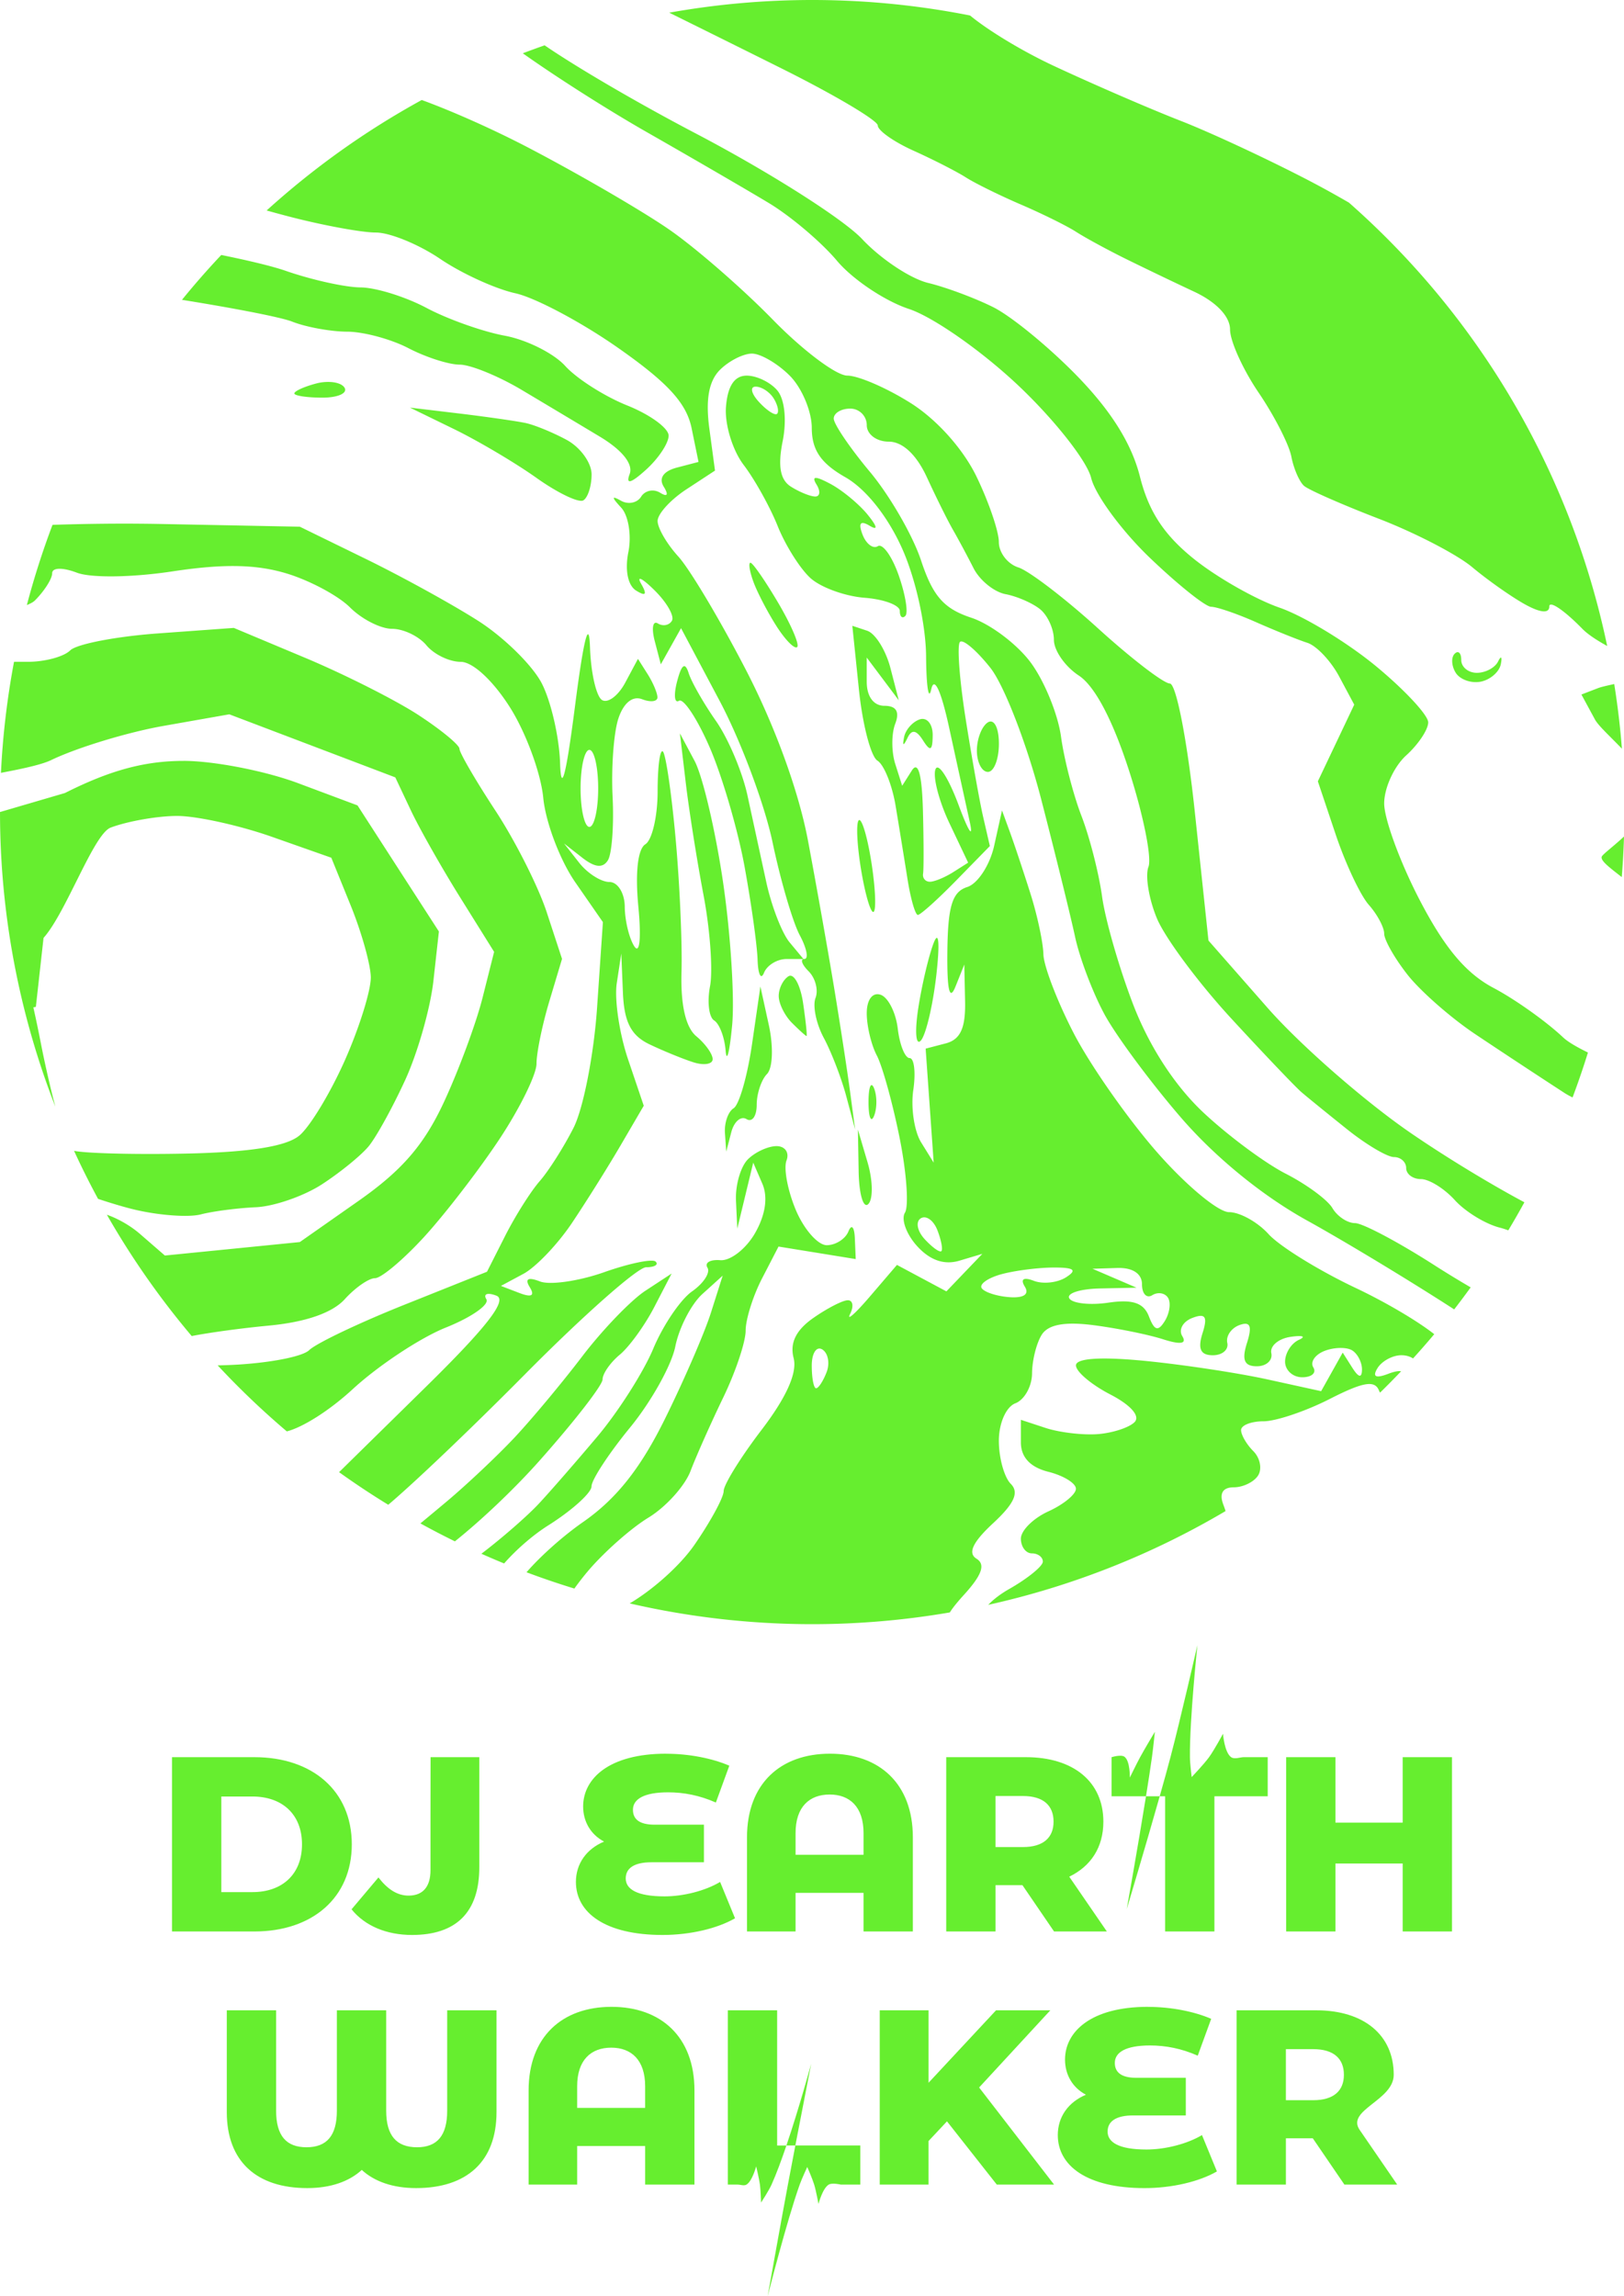 <?xml version="1.0" encoding="UTF-8" standalone="no"?>
<!-- Created with Inkscape (http://www.inkscape.org/) -->

<svg
   width="130.485mm"
   height="184.53mm"
   viewBox="0 0 130.485 184.53"
   version="1.1"
   id="svg1"
   xml:space="preserve"
   xmlns="http://www.w3.org/2000/svg"
   xmlns:svg="http://www.w3.org/2000/svg"><defs
     id="defs1" /><g
     id="layer1"
     transform="translate(-49.742,-262.731)"><g
       id="g1"
       style="fill:#66ee2f;fill-opacity:1"><path
         id="path13"
         style="font-weight:800;font-size:24.807px;line-height:1;font-family:Montserrat;-inkscape-font-specification:'Montserrat Ultra-Bold';font-variant-ligatures:no-common-ligatures;letter-spacing:0px;fill:#66ee2f;fill-opacity:1;stroke-width:0.265;paint-order:markers fill stroke"
         d="m 145.951,394.936 c 0,0 -1.376,6.018 -2.164,9.001 -0.237,0.897 -0.538,1.986 -0.865,3.141 h 0.434 v 10.864 h 3.962 v -10.864 h 4.282 v -3.141 h -1.934 c -0.272,0 -0.733,0.194 -1.006,0 -0.541,-0.385 -0.653,-1.88 -0.653,-1.88 0,0 -0.692,1.29 -1.12,1.88 -0.416,0.573 -1.396,1.6 -1.396,1.6 0,0 -0.136,-1.065 -0.141,-1.6 -0.032,-3.007 0.601,-9.001 0.601,-9.001 z m -3.029,12.143 h -1.102 c -0.661,4.114 -1.546,9.063 -1.546,9.063 0,0 1.484,-4.946 2.649,-9.063 z m -1.102,0 c 0.186,-1.156 0.353,-2.246 0.479,-3.141 0.095,-0.678 0.234,-2.04 0.234,-2.04 0,0 -0.811,1.349 -1.185,2.04 -0.292,0.538 -0.827,1.64 -0.827,1.64 0,0 0.034,-1.326 -0.426,-1.672 -0.277,-0.209 -1.04,0.032 -1.04,0.032 v 3.141 z m -38.561,-3.422 c -4.582,0 -6.663,2.001 -6.663,4.242 0,1.181 0.581,2.241 1.681,2.821 -1.421,0.6 -2.261,1.781 -2.261,3.242 0,2.481 2.361,4.262 6.963,4.262 2.221,0 4.402,-0.52 5.822,-1.34 l -1.2,-2.921 c -1.201,0.72 -2.961,1.16 -4.462,1.16 -2.221,0 -3.121,-0.58 -3.121,-1.44 0,-0.84 0.701,-1.3 2.061,-1.3 h 4.222 v -3.021 h -3.962 c -1.221,0 -1.741,-0.44 -1.741,-1.2 0,-0.84 0.861,-1.401 2.821,-1.401 1.261,0 2.521,0.24 3.842,0.821 l 1.08,-2.961 c -1.341,-0.58 -3.201,-0.96 -5.082,-0.96 z m 13.166,0 c -3.962,0 -6.663,2.401 -6.663,6.723 v 7.563 h 3.902 v -3.101 h 5.462 v 3.101 h 3.962 v -7.563 c 0,-4.322 -2.701,-6.723 -6.663,-6.723 z m -52.863,0.28 v 14.006 h 6.623 c 4.642,0 7.823,-2.701 7.823,-7.003 0,-4.302 -3.181,-7.003 -7.823,-7.003 z m 20.775,0 c -0.008,3.028 -0.006,6.056 -0.006,9.084 0,1.341 -0.621,2.041 -1.761,2.041 -0.9,0 -1.68,-0.5 -2.421,-1.46 l -2.161,2.561 c 1.08,1.341 2.821,2.061 4.862,2.061 3.522,0 5.403,-1.801 5.403,-5.442 v -8.844 z m 41.432,0 v 14.006 h 3.962 v -3.722 h 2.161 l 2.541,3.722 h 4.242 l -3.021,-4.402 c 1.741,-0.84 2.741,-2.361 2.741,-4.422 0,-3.201 -2.401,-5.182 -6.223,-5.182 z m 27.312,0 v 14.006 h 3.962 v -5.462 h 5.402 v 5.462 h 3.962 v -14.006 h -3.962 v 5.262 h -5.402 v -5.262 z m -36.676,3.001 c 1.601,0 2.721,0.98 2.721,3.101 v 1.741 h -5.462 v -1.741 c 0,-2.121 1.121,-3.101 2.741,-3.101 z m 13.326,0.12 h 2.201 c 1.641,0 2.461,0.76 2.461,2.061 0,1.281 -0.821,2.041 -2.461,2.041 h -2.201 z m -62.207,0.04 h 2.501 c 2.381,0 3.982,1.42 3.982,3.841 0,2.421 -1.601,3.842 -3.982,3.842 h -2.501 z m 31.354,16.901 c -3.962,0 -6.663,2.401 -6.663,6.723 v 7.563 h 3.902 v -3.101 h 5.462 v 3.101 h 3.962 v -7.563 c 0,-4.322 -2.701,-6.723 -6.663,-6.723 z m 43.099,0 c -4.582,0 -6.663,2.001 -6.663,4.242 0,1.181 0.58,2.241 1.681,2.821 -1.421,0.6 -2.261,1.781 -2.261,3.242 0,2.481 2.361,4.262 6.963,4.262 2.221,0 4.402,-0.52 5.822,-1.34 l -1.2,-2.921 c -1.201,0.72 -2.961,1.16 -4.462,1.16 -2.221,0 -3.121,-0.58 -3.121,-1.44 0,-0.84 0.7,-1.3 2.061,-1.3 h 4.222 v -3.021 h -3.962 c -1.221,0 -1.741,-0.44 -1.741,-1.2 0,-0.84 0.861,-1.401 2.821,-1.401 1.261,0 2.521,0.24 3.842,0.821 l 1.08,-2.961 c -1.341,-0.58 -3.201,-0.96 -5.082,-0.96 z m -74.012,0.28 v 8.184 c 0,3.962 2.401,6.102 6.463,6.102 1.901,0 3.381,-0.54 4.382,-1.46 1,0.92 2.481,1.46 4.362,1.46 4.082,0 6.463,-2.141 6.463,-6.102 v -8.184 h -3.962 v 8.064 c 0,2.021 -0.821,2.941 -2.421,2.941 -1.641,0 -2.481,-0.92 -2.481,-2.941 v -8.064 h -3.962 v 8.064 c 0,2.021 -0.821,2.941 -2.441,2.941 -1.621,0 -2.441,-0.92 -2.441,-2.941 v -8.064 z m 40.257,0 v 14.006 h 0.789 c 0.236,0 0.506,0.122 0.709,0 0.475,-0.286 0.778,-1.468 0.778,-1.468 0,0 0.236,0.973 0.303,1.468 0.064,0.478 0.092,1.443 0.092,1.443 0,0 0.614,-0.935 0.842,-1.443 0.384,-0.853 0.796,-1.97 1.194,-3.141 h -0.745 v -10.864 z m 4.707,10.864 h 0.717 c 0.6,-3.125 1.273,-6.576 1.273,-6.576 0,0 -0.94,3.479 -1.991,6.576 z m 0.717,0 c -0.222,1.155 -0.433,2.266 -0.597,3.141 -0.559,2.989 -1.629,8.976 -1.629,8.976 0,0 1.531,-6.044 2.576,-8.976 0.172,-0.483 0.607,-1.415 0.607,-1.415 0,0 0.409,0.93 0.557,1.415 0.155,0.508 0.345,1.556 0.345,1.556 0,0 0.322,-1.253 0.824,-1.556 0.278,-0.167 0.974,0 0.974,0 h 1.563 v -3.141 z m 6.781,-10.864 v 14.006 h 3.922 v -3.502 l 1.481,-1.581 4.002,5.082 h 4.602 l -6.022,-7.803 5.722,-6.203 h -4.362 l -5.422,5.822 v -5.822 z m 28.672,0 v 14.006 h 3.962 v -3.722 h 2.161 l 2.541,3.722 h 4.242 l -3.021,-4.402 c -1.094,-1.594 2.741,-2.361 2.741,-4.422 0,-3.201 -2.401,-5.182 -6.223,-5.182 z m -50.242,3.001 c 1.601,0 2.721,0.98 2.721,3.101 v 1.741 h -5.462 v -1.741 c 0,-2.121 1.121,-3.101 2.741,-3.101 z m 54.203,0.12 h 2.201 c 1.641,0 2.461,0.76 2.461,2.061 0,1.281 -0.82,2.041 -2.461,2.041 h -2.201 z" /><path
         id="rect2477"
         style="fill:#66ee2f;fill-opacity:1;stroke-width:0.529;stop-color:#000000"
         d="m 114.999,262.731 a 65.257,65.257 0 0 0 -11.484,1.019 c 2.219,1.096 5.774,2.86 9.016,4.477 4.257,2.122 7.739,4.187 7.739,4.589 0,0.402 1.294,1.314 2.875,2.026 1.581,0.712 3.472,1.678 4.201,2.145 0.73,0.467 2.72,1.448 4.422,2.18 1.703,0.732 3.693,1.715 4.423,2.186 0.73,0.471 2.521,1.447 3.98,2.168 1.459,0.721 3.947,1.915 5.528,2.654 1.772,0.828 2.875,1.992 2.875,3.034 0,0.93 1.031,3.211 2.292,5.069 1.261,1.858 2.447,4.173 2.633,5.144 0.187,0.971 0.648,2.031 1.024,2.356 0.376,0.325 3.072,1.511 5.991,2.635 2.919,1.124 6.303,2.878 7.519,3.897 1.216,1.019 3.106,2.353 4.201,2.966 1.26,0.704 1.991,0.775 1.991,0.191 0,-0.507 1.194,0.3 2.653,1.793 0.456,0.467 1.197,0.94 1.999,1.384 a 65.257,65.257 0 0 0 -20.748,-35.628 c -1.026,-0.596 -2.089,-1.185 -3.102,-1.715 -3.306,-1.729 -8.002,-3.918 -10.434,-4.865 -2.432,-0.948 -7.009,-2.93 -10.171,-4.406 -2.55,-1.19 -5.259,-2.837 -6.738,-4.054 a 65.257,65.257 0 0 0 -12.685,-1.245 z m -21.495,3.642 a 65.257,65.257 0 0 0 -1.755,0.641 c 2.637,1.875 6.789,4.524 9.947,6.327 3.649,2.083 8.07,4.652 9.826,5.71 1.756,1.058 4.219,3.146 5.473,4.64 1.254,1.493 3.851,3.233 5.774,3.867 1.946,0.642 5.833,3.36 8.769,6.131 2.908,2.744 5.544,6.087 5.876,7.451 0.331,1.36 2.452,4.246 4.713,6.413 2.261,2.167 4.478,3.939 4.925,3.939 0.448,0 2.068,0.554 3.601,1.232 1.533,0.678 3.39,1.425 4.128,1.662 0.738,0.236 1.888,1.451 2.556,2.7 l 1.215,2.271 -1.461,3.08 -1.462,3.08 1.43,4.265 c 0.787,2.346 1.985,4.894 2.664,5.662 0.679,0.768 1.235,1.809 1.235,2.313 0,0.504 0.846,1.992 1.879,3.306 1.034,1.314 3.474,3.457 5.424,4.763 1.95,1.306 5.185,3.437 7.188,4.737 0.187,0.121 0.405,0.241 0.646,0.358 a 65.257,65.257 0 0 0 1.235,-3.609 c -0.871,-0.428 -1.605,-0.846 -2.001,-1.221 -1.347,-1.273 -3.859,-3.058 -5.581,-3.968 -2.23,-1.178 -3.946,-3.226 -5.961,-7.111 -1.556,-3.001 -2.829,-6.474 -2.829,-7.717 0,-1.243 0.796,-2.98 1.769,-3.861 0.973,-0.881 1.768,-2.074 1.768,-2.653 0,-0.578 -1.89,-2.612 -4.201,-4.52 -2.311,-1.907 -5.794,-4.021 -7.74,-4.697 -1.946,-0.676 -5.044,-2.44 -6.885,-3.919 -2.399,-1.927 -3.627,-3.8 -4.334,-6.606 -0.667,-2.648 -2.303,-5.271 -5.055,-8.101 -2.238,-2.302 -5.263,-4.784 -6.723,-5.516 -1.459,-0.732 -3.816,-1.611 -5.238,-1.953 -1.422,-0.342 -3.811,-1.93 -5.308,-3.528 -1.497,-1.599 -7.498,-5.41 -13.336,-8.469 -4.71,-2.468 -9.6,-5.333 -12.172,-7.097 z m -9.878,4.395 a 65.257,65.257 0 0 0 -12.46,8.877 c 0.581,0.163 1.194,0.329 1.815,0.491 2.705,0.705 5.839,1.282 6.964,1.282 1.125,0 3.45,0.954 5.168,2.12 1.718,1.166 4.433,2.408 6.032,2.759 1.599,0.351 5.316,2.327 8.26,4.39 3.994,2.799 5.494,4.438 5.907,6.458 l 0.554,2.707 -1.732,0.453 c -1.087,0.285 -1.484,0.854 -1.064,1.533 0.412,0.666 0.299,0.853 -0.292,0.487 -0.528,-0.326 -1.213,-0.182 -1.524,0.32 -0.311,0.502 -1.035,0.65 -1.61,0.328 -0.781,-0.438 -0.778,-0.299 0.012,0.556 0.581,0.629 0.84,2.232 0.575,3.561 -0.292,1.46 -0.044,2.688 0.627,3.103 0.779,0.482 0.897,0.317 0.395,-0.555 -0.393,-0.683 0.092,-0.447 1.077,0.526 0.986,0.973 1.616,2.074 1.401,2.447 -0.215,0.373 -0.723,0.472 -1.131,0.22 -0.407,-0.252 -0.521,0.384 -0.252,1.413 l 0.489,1.872 0.813,-1.453 0.812,-1.452 3.098,5.836 c 1.704,3.21 3.619,8.331 4.257,11.38 0.638,3.049 1.621,6.404 2.183,7.455 0.563,1.051 0.731,1.912 0.374,1.912 -0.358,0 -0.204,0.447 0.342,0.993 0.545,0.546 0.794,1.51 0.551,2.142 -0.243,0.632 0.057,2.076 0.666,3.209 0.608,1.133 1.424,3.254 1.812,4.713 l 0.706,2.653 -0.414,-3.095 c -0.228,-1.703 -0.81,-5.484 -1.292,-8.403 -0.483,-2.919 -1.419,-8.192 -2.082,-11.717 -0.744,-3.962 -2.646,-9.197 -4.98,-13.71 -2.076,-4.015 -4.524,-8.122 -5.44,-9.127 -0.916,-1.004 -1.664,-2.289 -1.664,-2.854 0,-0.566 1.038,-1.708 2.306,-2.539 l 2.306,-1.511 -0.456,-3.393 c -0.311,-2.316 -0.04,-3.808 0.853,-4.701 0.72,-0.72 1.877,-1.308 2.572,-1.308 0.695,0 2.059,0.796 3.032,1.769 0.973,0.973 1.773,2.863 1.775,4.201 0.005,1.782 0.725,2.842 2.695,3.964 1.653,0.941 3.416,3.158 4.573,5.749 1.079,2.417 1.896,6.107 1.917,8.641 0.019,2.432 0.204,3.627 0.414,2.654 0.236,-1.091 0.789,0.096 1.441,3.095 0.582,2.676 1.323,6.059 1.645,7.518 0.323,1.459 -0.079,0.862 -0.893,-1.327 -0.814,-2.189 -1.65,-3.467 -1.859,-2.841 -0.209,0.627 0.298,2.567 1.126,4.312 l 1.505,3.173 -1.199,0.761 c -0.66,0.418 -1.499,0.767 -1.863,0.773 -0.365,0.007 -0.616,-0.284 -0.559,-0.649 0.059,-0.365 0.053,-2.655 -0.012,-5.087 -0.078,-2.906 -0.384,-4.003 -0.893,-3.2 l -0.774,1.223 -0.559,-1.762 c -0.307,-0.969 -0.308,-2.414 -0.002,-3.213 0.374,-0.974 0.09,-1.451 -0.865,-1.451 -0.873,0 -1.422,-0.747 -1.422,-1.938 v -1.938 l 1.288,1.717 1.287,1.717 -0.672,-2.597 c -0.37,-1.428 -1.209,-2.774 -1.866,-2.993 l -1.194,-0.398 0.529,5.122 c 0.291,2.817 0.96,5.388 1.486,5.713 0.526,0.325 1.183,1.955 1.46,3.621 0.277,1.666 0.708,4.323 0.959,5.904 0.25,1.581 0.624,2.875 0.83,2.875 0.206,0 1.593,-1.245 3.08,-2.767 l 2.706,-2.768 -0.534,-2.319 c -0.293,-1.275 -0.933,-4.866 -1.423,-7.979 -0.489,-3.113 -0.69,-5.86 -0.445,-6.105 0.245,-0.245 1.346,0.695 2.447,2.087 1.101,1.393 2.933,6.13 4.071,10.528 1.137,4.398 2.367,9.389 2.733,11.092 0.366,1.703 1.43,4.505 2.365,6.228 0.935,1.723 3.685,5.437 6.112,8.255 2.767,3.213 6.556,6.309 10.162,8.304 3.029,1.676 8.227,4.82 11.819,7.143 a 65.257,65.257 0 0 0 1.324,-1.769 c -0.991,-0.58 -1.997,-1.193 -2.924,-1.788 -2.894,-1.856 -5.76,-3.376 -6.369,-3.376 -0.609,0 -1.426,-0.543 -1.815,-1.207 -0.389,-0.664 -2.077,-1.907 -3.751,-2.764 -1.675,-0.856 -4.66,-3.076 -6.634,-4.932 -2.29,-2.153 -4.325,-5.289 -5.623,-8.661 -1.119,-2.908 -2.243,-6.812 -2.499,-8.676 -0.255,-1.865 -1.002,-4.784 -1.659,-6.487 -0.657,-1.703 -1.395,-4.565 -1.64,-6.362 -0.244,-1.797 -1.338,-4.475 -2.43,-5.952 -1.092,-1.477 -3.249,-3.103 -4.795,-3.613 -2.189,-0.723 -3.076,-1.734 -4.016,-4.583 -0.663,-2.01 -2.515,-5.221 -4.114,-7.135 -1.599,-1.914 -2.907,-3.839 -2.907,-4.28 0,-0.44 0.597,-0.801 1.327,-0.801 0.73,0 1.326,0.597 1.326,1.327 0,0.734 0.785,1.327 1.758,1.327 1.122,0 2.235,1.04 3.078,2.875 0.727,1.581 1.664,3.471 2.084,4.201 0.42,0.73 1.167,2.122 1.66,3.095 0.494,0.973 1.652,1.912 2.572,2.086 0.921,0.174 2.171,0.72 2.779,1.214 0.608,0.494 1.106,1.599 1.106,2.456 0,0.857 0.899,2.149 1.999,2.869 1.289,0.845 2.728,3.572 4.051,7.681 1.129,3.505 1.826,6.964 1.548,7.687 -0.277,0.723 0.03,2.594 0.683,4.158 0.654,1.564 3.337,5.176 5.962,8.026 2.625,2.85 5.171,5.522 5.658,5.938 0.486,0.416 2.136,1.757 3.666,2.981 1.53,1.224 3.221,2.225 3.758,2.225 0.538,0 0.979,0.398 0.979,0.885 0,0.486 0.535,0.885 1.189,0.885 0.654,0 1.878,0.76 2.719,1.689 0.841,0.929 2.469,1.925 3.617,2.213 0.195,0.049 0.425,0.122 0.68,0.215 a 65.257,65.257 0 0 0 1.294,-2.254 c -2.708,-1.443 -6.352,-3.653 -9.169,-5.592 -3.695,-2.543 -8.855,-7.058 -11.466,-10.032 l -4.749,-5.408 -1.095,-10.317 c -0.612,-5.767 -1.498,-10.326 -2.009,-10.338 -0.503,-0.012 -3.097,-2.005 -5.765,-4.429 -2.668,-2.424 -5.554,-4.63 -6.413,-4.903 -0.859,-0.273 -1.561,-1.19 -1.561,-2.039 0,-0.849 -0.806,-3.212 -1.791,-5.25 -1.075,-2.225 -3.19,-4.59 -5.29,-5.915 -1.924,-1.215 -4.218,-2.208 -5.097,-2.208 -0.879,0 -3.574,-2.025 -5.988,-4.5 -2.414,-2.475 -6.132,-5.713 -8.261,-7.196 -2.129,-1.483 -7.221,-4.448 -11.316,-6.59 -2.868,-1.501 -6.193,-2.975 -8.63,-3.863 z m -16.105,12.452 a 65.257,65.257 0 0 0 -3.157,3.605 c 4.351,0.7 7.988,1.409 8.849,1.75 1.117,0.442 3.107,0.806 4.422,0.809 1.315,0.003 3.531,0.6 4.925,1.327 1.393,0.727 3.244,1.321 4.111,1.321 0.868,0 3.11,0.914 4.984,2.03 1.874,1.117 4.702,2.808 6.284,3.759 1.802,1.083 2.696,2.206 2.394,3.006 -0.328,0.869 0.096,0.754 1.325,-0.358 0.994,-0.899 1.807,-2.128 1.807,-2.729 0,-0.602 -1.492,-1.691 -3.317,-2.422 -1.824,-0.73 -4.069,-2.159 -4.987,-3.174 -0.918,-1.016 -3.107,-2.112 -4.864,-2.436 -1.758,-0.324 -4.583,-1.327 -6.278,-2.228 -1.695,-0.902 -4.084,-1.645 -5.307,-1.652 -1.223,-0.007 -3.933,-0.608 -6.021,-1.335 -1.021,-0.356 -2.919,-0.815 -5.171,-1.272 z m 42.216,9.697 c -0.985,0 -1.537,0.836 -1.666,2.528 -0.106,1.391 0.533,3.481 1.42,4.645 0.887,1.163 2.12,3.379 2.739,4.925 0.62,1.546 1.804,3.424 2.632,4.173 0.828,0.75 2.782,1.46 4.341,1.579 1.56,0.119 2.836,0.596 2.836,1.06 0,0.464 0.201,0.643 0.446,0.397 0.245,-0.245 0.007,-1.705 -0.529,-3.243 -0.536,-1.538 -1.292,-2.599 -1.68,-2.36 -0.388,0.24 -0.942,-0.179 -1.231,-0.931 -0.356,-0.928 -0.173,-1.156 0.571,-0.71 0.682,0.41 0.623,0.075 -0.158,-0.887 -0.69,-0.85 -2.031,-1.961 -2.981,-2.47 -1.239,-0.663 -1.558,-0.649 -1.127,0.049 0.331,0.535 0.279,0.966 -0.114,0.959 -0.394,-0.007 -1.27,-0.365 -1.949,-0.795 -0.859,-0.544 -1.06,-1.653 -0.66,-3.65 0.337,-1.683 0.162,-3.366 -0.422,-4.07 -0.548,-0.66 -1.659,-1.2 -2.469,-1.2 z m -33.505,0.508 c -0.336,-0.013 -0.707,0.025 -1.072,0.12 -0.972,0.254 -1.768,0.615 -1.768,0.801 0,0.187 1.019,0.339 2.263,0.339 1.245,0 2.041,-0.361 1.768,-0.801 -0.17,-0.276 -0.632,-0.438 -1.192,-0.459 z m 34.223,0.377 c 0.477,0 1.129,0.425 1.45,0.944 0.321,0.519 0.444,1.075 0.274,1.237 -0.17,0.162 -0.823,-0.263 -1.45,-0.944 -0.627,-0.681 -0.75,-1.237 -0.273,-1.237 z m -27.776,1.684 3.539,1.725 c 1.946,0.949 4.931,2.716 6.634,3.927 1.703,1.211 3.394,2.022 3.759,1.802 0.365,-0.219 0.664,-1.158 0.664,-2.085 0,-0.927 -0.896,-2.172 -1.991,-2.768 -1.095,-0.595 -2.587,-1.209 -3.317,-1.364 -0.73,-0.155 -3.118,-0.497 -5.307,-0.761 z m -22.244,9.325 c -2.027,-0.009 -4.348,0.025 -6.474,0.097 a 65.257,65.257 0 0 0 -2.061,6.444 c 0.291,-0.116 0.517,-0.238 0.643,-0.364 0.764,-0.764 1.39,-1.75 1.39,-2.19 0,-0.463 0.838,-0.482 1.991,-0.044 1.134,0.43 4.443,0.384 7.693,-0.109 4.053,-0.615 6.69,-0.569 9.116,0.158 1.878,0.563 4.187,1.796 5.133,2.741 0.945,0.945 2.466,1.719 3.379,1.719 0.913,0 2.156,0.596 2.762,1.326 0.606,0.73 1.844,1.327 2.751,1.327 0.973,0 2.601,1.508 3.969,3.675 1.276,2.021 2.475,5.282 2.664,7.248 0.189,1.966 1.345,5.018 2.568,6.784 l 2.225,3.21 -0.467,6.856 c -0.256,3.771 -1.106,8.12 -1.888,9.665 -0.782,1.545 -2.008,3.477 -2.724,4.295 -0.716,0.818 -1.961,2.79 -2.768,4.383 l -1.466,2.896 -6.634,2.652 c -3.649,1.459 -7.094,3.101 -7.655,3.65 -0.561,0.549 -3.49,1.088 -6.509,1.197 -0.292,0.011 -0.573,0.019 -0.841,0.025 a 65.257,65.257 0 0 0 5.555,5.305 c 1.294,-0.329 3.445,-1.689 5.288,-3.388 2.067,-1.905 5.439,-4.136 7.493,-4.958 2.054,-0.822 3.517,-1.846 3.251,-2.276 -0.265,-0.429 0.098,-0.557 0.807,-0.285 0.913,0.351 -0.748,2.498 -5.693,7.357 l -6.947,6.827 a 65.257,65.257 0 0 0 3.951,2.62 c 2.071,-1.745 6.72,-6.176 10.965,-10.464 4.694,-4.743 9.083,-8.624 9.754,-8.624 0.671,0 1.017,-0.203 0.768,-0.452 -0.248,-0.248 -2.113,0.135 -4.143,0.852 -2.03,0.716 -4.347,1.05 -5.148,0.743 -0.969,-0.372 -1.245,-0.217 -0.823,0.466 0.423,0.685 0.144,0.837 -0.843,0.458 l -1.477,-0.566 1.808,-0.971 c 0.995,-0.534 2.743,-2.365 3.886,-4.067 1.143,-1.703 2.911,-4.523 3.929,-6.268 l 1.853,-3.173 -1.265,-3.741 c -0.696,-2.058 -1.102,-4.809 -0.902,-6.115 l 0.362,-2.373 0.132,3.167 c 0.098,2.335 0.656,3.419 2.123,4.122 1.095,0.525 2.686,1.176 3.538,1.448 0.851,0.272 1.548,0.158 1.548,-0.253 0,-0.412 -0.591,-1.239 -1.313,-1.838 -0.855,-0.709 -1.269,-2.521 -1.19,-5.195 0.067,-2.258 -0.145,-7.065 -0.472,-10.682 -0.327,-3.617 -0.787,-6.768 -1.021,-7.002 -0.234,-0.234 -0.426,1.209 -0.426,3.207 0,1.998 -0.443,3.907 -0.985,4.243 -0.609,0.376 -0.825,2.286 -0.565,4.992 0.246,2.565 0.111,3.893 -0.328,3.202 -0.412,-0.649 -0.755,-2.076 -0.762,-3.171 -0.007,-1.095 -0.562,-1.991 -1.232,-1.991 -0.67,0 -1.764,-0.696 -2.432,-1.547 l -1.214,-1.548 1.469,1.148 c 1.012,0.791 1.651,0.854 2.055,0.201 0.322,-0.521 0.491,-2.828 0.376,-5.128 -0.115,-2.3 0.091,-5.106 0.457,-6.236 0.413,-1.271 1.142,-1.873 1.914,-1.577 0.686,0.263 1.239,0.193 1.233,-0.157 -0.007,-0.35 -0.362,-1.187 -0.789,-1.861 l -0.777,-1.225 -1.023,1.913 c -0.563,1.052 -1.402,1.68 -1.864,1.394 -0.462,-0.286 -0.897,-2.187 -0.965,-4.226 -0.08,-2.385 -0.509,-0.709 -1.203,4.696 -0.721,5.615 -1.119,7.141 -1.202,4.6 -0.068,-2.092 -0.732,-4.98 -1.476,-6.418 -0.744,-1.438 -3.033,-3.69 -5.087,-5.004 -2.054,-1.314 -6.122,-3.556 -9.041,-4.983 l -5.307,-2.593 -11.056,-0.216 c -0.804,-0.016 -1.588,-0.025 -2.344,-0.028 z m 49.605,3.143 c -0.18,0 -0.07,0.696 0.243,1.547 0.313,0.851 1.15,2.456 1.86,3.566 0.71,1.11 1.453,1.856 1.651,1.659 0.197,-0.197 -0.493,-1.802 -1.534,-3.566 -1.041,-1.764 -2.04,-3.207 -2.22,-3.207 z m -41.512,5.235 -6.114,0.444 c -3.362,0.244 -6.527,0.858 -7.032,1.363 -0.505,0.505 -2.033,0.918 -3.395,0.918 H 50.869 a 65.257,65.257 0 0 0 -1.051,8.923 c 1.524,-0.289 3.234,-0.639 4.024,-1.02 2.08,-1.005 6.154,-2.245 9.053,-2.755 l 5.27,-0.929 6.669,2.534 6.669,2.534 1.251,2.653 c 0.689,1.459 2.476,4.615 3.971,7.011 l 2.718,4.357 -0.93,3.692 c -0.511,2.031 -1.901,5.79 -3.089,8.352 -1.605,3.464 -3.369,5.51 -6.875,7.969 l -4.717,3.308 -5.422,0.542 -5.421,0.541 -2.011,-1.745 c -0.761,-0.66 -1.783,-1.236 -2.647,-1.533 a 65.257,65.257 0 0 0 6.814,9.747 c 1.446,-0.282 4.018,-0.634 6.189,-0.838 2.967,-0.279 5.116,-1.026 6.108,-2.122 0.842,-0.93 1.938,-1.691 2.436,-1.691 0.498,0 2.271,-1.49 3.939,-3.312 1.669,-1.822 4.384,-5.346 6.033,-7.831 1.65,-2.485 3,-5.228 3,-6.094 0,-0.866 0.461,-3.114 1.025,-4.997 l 1.025,-3.422 -1.232,-3.756 c -0.678,-2.066 -2.531,-5.737 -4.12,-8.159 -1.589,-2.421 -2.889,-4.657 -2.889,-4.969 0,-0.311 -1.493,-1.54 -3.318,-2.729 -1.824,-1.189 -5.903,-3.248 -9.066,-4.576 z m 98.332,1.949 c -0.011,0 -0.023,10e-4 -0.035,0.003 -0.063,0.011 -0.133,0.052 -0.206,0.125 -0.292,0.292 -0.254,0.977 0.083,1.523 0.337,0.546 1.239,0.871 2.005,0.722 0.766,-0.149 1.494,-0.777 1.62,-1.397 0.125,-0.62 0.026,-0.72 -0.221,-0.221 -0.247,0.499 -1.014,0.906 -1.703,0.906 -0.689,0 -1.253,-0.464 -1.253,-1.031 0,-0.399 -0.119,-0.63 -0.29,-0.629 z m -62.143,1.126 c -0.008,2.8e-4 -0.016,0.002 -0.024,0.004 h -5.2e-4 c -0.167,0.041 -0.344,0.444 -0.547,1.22 -0.283,1.083 -0.215,1.783 0.151,1.557 0.366,-0.226 1.479,1.465 2.473,3.758 0.994,2.293 2.249,6.582 2.789,9.53 0.54,2.948 1.014,6.33 1.053,7.517 0.038,1.187 0.27,1.661 0.516,1.053 0.245,-0.608 1.058,-1.106 1.807,-1.106 h 1.362 l -1.115,-1.343 c -0.613,-0.739 -1.458,-2.928 -1.877,-4.865 -0.42,-1.937 -1.098,-5.064 -1.508,-6.949 -0.41,-1.885 -1.547,-4.572 -2.527,-5.97 -0.98,-1.399 -1.968,-3.13 -2.195,-3.847 -0.119,-0.375 -0.236,-0.563 -0.357,-0.559 z m 74.725,1.437 c -0.571,0.123 -1.052,0.233 -1.273,0.317 l -1.364,0.524 1.085,2.003 c 0.277,0.511 1.225,1.365 2.169,2.352 a 65.257,65.257 0 0 0 -0.617,-5.197 z m -55.587,2.802 c -0.068,10e-4 -0.139,0.012 -0.211,0.037 -0.578,0.192 -1.145,0.833 -1.26,1.423 -0.143,0.731 -0.056,0.752 0.273,0.066 0.339,-0.707 0.71,-0.647 1.246,0.199 0.59,0.932 0.768,0.837 0.778,-0.416 0.007,-0.78 -0.35,-1.316 -0.826,-1.308 z m 5.482,0.207 c -0.013,3e-5 -0.025,5.7e-4 -0.038,0.002 -0.058,0.007 -0.119,0.029 -0.182,0.068 -0.486,0.301 -0.885,1.32 -0.885,2.264 0,0.944 0.398,1.717 0.885,1.717 0.486,0 0.884,-1.019 0.884,-2.264 0,-1.088 -0.275,-1.787 -0.664,-1.786 z m -24.966,0.954 0.471,3.981 c 0.259,2.189 0.901,6.249 1.427,9.022 0.527,2.773 0.762,6.067 0.522,7.319 -0.239,1.252 -0.09,2.489 0.331,2.749 0.421,0.26 0.836,1.345 0.92,2.411 0.085,1.066 0.322,0.147 0.527,-2.042 0.205,-2.189 -0.125,-7.365 -0.734,-11.5 -0.608,-4.135 -1.637,-8.513 -2.286,-9.729 z m -7.274,1.327 c 0.389,0 0.707,1.394 0.707,3.096 0,1.703 -0.318,3.095 -0.707,3.095 -0.389,0 -0.707,-1.392 -0.707,-3.095 0,-1.703 0.318,-3.096 0.707,-3.096 z m -32.608,0.885 c -3.12,0 -5.914,0.757 -9.528,2.581 l -5.218,1.528 a 65.257,65.257 0 0 0 0,0.006 65.257,65.257 0 0 0 4.445,23.672 c -0.495,-1.866 -0.929,-3.92 -1.076,-4.657 -0.103,-0.513 -0.35,-1.815 -0.691,-3.326 l 0.202,-0.037 0.617,-5.542 c 1.822,-2.039 4.026,-8.351 5.395,-8.865 1.369,-0.515 3.773,-0.936 5.341,-0.936 1.568,0 4.997,0.756 7.619,1.679 l 4.767,1.679 1.562,3.849 c 0.859,2.117 1.585,4.695 1.611,5.729 0.027,1.034 -0.904,4.035 -2.069,6.669 -1.165,2.634 -2.818,5.37 -3.673,6.08 -1.057,0.877 -3.991,1.342 -9.16,1.449 -4.021,0.083 -7.939,-0.016 -8.941,-0.222 a 65.257,65.257 0 0 0 1.929,3.86 c 1.091,0.362 2.135,0.672 2.946,0.865 1.946,0.464 4.334,0.636 5.307,0.383 0.973,-0.253 2.964,-0.512 4.423,-0.576 1.459,-0.064 3.848,-0.891 5.307,-1.838 1.459,-0.947 3.151,-2.324 3.759,-3.06 0.608,-0.736 1.928,-3.13 2.933,-5.32 1.005,-2.189 2.025,-5.772 2.268,-7.961 l 0.442,-3.98 -3.27,-5.066 -3.269,-5.066 -4.783,-1.789 c -2.63,-0.984 -6.768,-1.789 -9.196,-1.789 z m 65.761,3.98 -0.628,2.835 c -0.346,1.559 -1.321,3.054 -2.167,3.322 -1.194,0.379 -1.552,1.527 -1.594,5.126 -0.037,3.161 0.171,4.074 0.653,2.869 l 0.708,-1.769 0.062,2.957 c 0.045,2.152 -0.378,3.073 -1.554,3.381 l -1.615,0.422 0.323,4.581 0.323,4.581 -1.008,-1.628 c -0.554,-0.895 -0.838,-2.785 -0.631,-4.201 0.208,-1.415 0.075,-2.574 -0.295,-2.574 -0.37,0 -0.798,-1.064 -0.952,-2.364 -0.154,-1.3 -0.778,-2.528 -1.386,-2.727 -0.648,-0.213 -1.106,0.405 -1.106,1.492 0,1.02 0.364,2.546 0.809,3.39 0.445,0.845 1.268,3.818 1.829,6.608 0.561,2.79 0.756,5.501 0.431,6.026 -0.324,0.524 0.113,1.731 0.973,2.68 1.038,1.147 2.18,1.541 3.404,1.176 l 1.842,-0.55 -1.445,1.508 -1.444,1.508 -1.987,-1.063 -1.986,-1.063 -2.161,2.525 c -1.189,1.389 -1.91,2.027 -1.603,1.419 0.307,-0.608 0.226,-1.105 -0.181,-1.105 -0.407,0 -1.659,0.643 -2.782,1.43 -1.386,0.97 -1.891,2.004 -1.575,3.216 0.308,1.176 -0.572,3.147 -2.577,5.773 -1.674,2.193 -3.045,4.406 -3.045,4.918 0,0.512 -1.062,2.465 -2.361,4.339 -1.135,1.637 -3.328,3.595 -5.188,4.686 a 65.257,65.257 0 0 0 14.661,1.669 65.257,65.257 0 0 0 11.065,-0.945 c 0.172,-0.294 0.562,-0.788 1.128,-1.41 1.454,-1.598 1.751,-2.449 1.012,-2.906 -0.721,-0.446 -0.308,-1.328 1.334,-2.851 1.706,-1.582 2.107,-2.475 1.42,-3.163 -0.527,-0.527 -0.958,-2.084 -0.958,-3.462 0,-1.41 0.58,-2.727 1.327,-3.013 0.73,-0.28 1.334,-1.363 1.34,-2.406 0.007,-1.043 0.358,-2.439 0.779,-3.104 0.521,-0.823 1.857,-1.067 4.188,-0.764 1.882,0.245 4.38,0.751 5.551,1.127 1.415,0.453 1.935,0.37 1.553,-0.249 -0.316,-0.512 0.045,-1.17 0.804,-1.461 1.057,-0.406 1.249,-0.118 0.82,1.234 -0.397,1.25 -0.155,1.763 0.827,1.763 0.763,0 1.286,-0.447 1.165,-0.994 -0.122,-0.547 0.319,-1.192 0.978,-1.432 0.872,-0.317 1.036,0.075 0.604,1.438 -0.433,1.365 -0.219,1.873 0.791,1.873 0.762,0 1.286,-0.473 1.165,-1.053 -0.122,-0.579 0.575,-1.169 1.548,-1.311 0.973,-0.142 1.272,-0.033 0.664,0.242 -0.608,0.275 -1.106,1.064 -1.106,1.753 0,0.689 0.621,1.253 1.379,1.253 0.759,0 1.159,-0.356 0.89,-0.792 -0.269,-0.436 0.141,-1.034 0.912,-1.33 0.771,-0.296 1.763,-0.313 2.206,-0.04 0.443,0.274 0.798,0.971 0.792,1.55 -0.01,0.697 -0.273,0.644 -0.781,-0.158 l -0.768,-1.212 -0.867,1.55 -0.867,1.55 -4.322,-0.948 c -2.377,-0.521 -6.81,-1.191 -9.85,-1.488 -3.534,-0.345 -5.528,-0.213 -5.528,0.366 0,0.498 1.24,1.547 2.755,2.331 1.653,0.855 2.434,1.746 1.951,2.229 -0.442,0.442 -1.782,0.876 -2.977,0.963 -1.195,0.087 -3.068,-0.137 -4.163,-0.497 l -1.99,-0.655 v 1.812 c 0,1.195 0.752,2.001 2.211,2.367 1.216,0.305 2.212,0.919 2.212,1.363 0,0.444 -0.996,1.261 -2.212,1.815 -1.216,0.554 -2.211,1.54 -2.211,2.192 0,0.652 0.398,1.185 0.885,1.185 0.486,0 0.881,0.299 0.879,0.664 -0.002,0.365 -1.224,1.357 -2.711,2.203 -0.698,0.397 -1.282,0.849 -1.674,1.267 A 65.257,65.257 0 0 0 148.214,384.16 c -0.055,-0.176 -0.115,-0.348 -0.177,-0.509 -0.347,-0.904 -0.053,-1.399 0.833,-1.399 0.753,0 1.637,-0.433 1.964,-0.962 0.327,-0.529 0.151,-1.404 -0.39,-1.946 -0.541,-0.541 -0.984,-1.303 -0.984,-1.692 0,-0.389 0.812,-0.707 1.805,-0.707 0.992,0 3.388,-0.808 5.324,-1.796 2.683,-1.369 3.624,-1.527 3.957,-0.664 0.02,0.052 0.048,0.104 0.084,0.155 a 65.257,65.257 0 0 0 1.686,-1.711 c -0.183,-0.048 -0.543,0.015 -1.014,0.195 -1.03,0.395 -1.313,0.25 -0.879,-0.452 0.352,-0.569 1.214,-1.035 1.915,-1.035 0.37,0 0.704,0.1 0.937,0.26 a 65.257,65.257 0 0 0 1.705,-1.951 c -1.313,-1.04 -3.873,-2.56 -6.315,-3.716 -2.964,-1.403 -6.111,-3.348 -6.992,-4.321 -0.881,-0.974 -2.314,-1.771 -3.184,-1.771 -0.87,0 -3.494,-2.193 -5.833,-4.874 -2.339,-2.681 -5.33,-6.96 -6.647,-9.509 -1.317,-2.549 -2.411,-5.402 -2.432,-6.34 -0.022,-0.938 -0.488,-3.128 -1.038,-4.865 -0.55,-1.737 -1.289,-3.955 -1.643,-4.928 z m -11.467,0.772 c -0.017,0.001 -0.03,0.01 -0.044,0.024 -0.227,0.227 -0.134,2.058 0.206,4.07 0.34,2.011 0.79,3.485 1.001,3.274 0.211,-0.211 0.119,-2.043 -0.206,-4.07 -0.304,-1.9 -0.72,-3.314 -0.957,-3.296 z m 61.444,1.325 c -0.801,0.75 -1.573,1.322 -1.759,1.567 -0.239,0.316 0.593,0.92 1.579,1.694 a 65.257,65.257 0 0 0 0.18,-3.261 z m -55.216,8.146 c -0.059,0.005 -0.138,0.125 -0.236,0.371 -0.387,0.973 -0.947,3.327 -1.245,5.231 -0.298,1.904 -0.209,3.098 0.196,2.654 0.406,-0.445 0.965,-2.799 1.244,-5.231 0.218,-1.902 0.226,-3.014 0.046,-3.024 -0.002,-7e-5 -0.004,-1.8e-4 -0.006,0 z m -11.771,3.04 c -0.049,-10e-6 -0.098,0.015 -0.145,0.045 -0.432,0.267 -0.785,0.98 -0.785,1.583 0,0.604 0.477,1.575 1.061,2.159 0.584,0.584 1.112,1.061 1.174,1.061 0.062,0 -0.062,-1.189 -0.276,-2.644 -0.187,-1.273 -0.614,-2.176 -1.008,-2.203 -0.007,-6.2e-4 -0.014,-10e-4 -0.021,-10e-4 z m -2.402,0.868 -0.674,4.643 c -0.371,2.553 -1.035,4.866 -1.476,5.138 -0.441,0.272 -0.755,1.168 -0.699,1.991 l 0.103,1.496 0.406,-1.559 c 0.224,-0.857 0.775,-1.331 1.225,-1.053 0.45,0.278 0.818,-0.235 0.818,-1.139 0,-0.904 0.371,-2.022 0.825,-2.484 0.464,-0.473 0.53,-2.194 0.149,-3.936 z m 8.931,7.922 c -0.144,0.01 -0.244,0.511 -0.244,1.366 0,1.216 0.201,1.713 0.446,1.105 0.245,-0.608 0.245,-1.603 0,-2.211 -0.061,-0.152 -0.12,-0.235 -0.173,-0.255 -0.01,-0.004 -0.02,-0.005 -0.029,-0.005 z m -1.096,3.577 0.059,3.35 h -5.2e-4 c 0.032,1.842 0.382,3.027 0.776,2.632 0.394,-0.394 0.368,-1.902 -0.059,-3.35 z m -6.534,1.327 c -0.684,0 -1.722,0.478 -2.306,1.061 -0.584,0.584 -1.014,2.076 -0.957,3.317 l 0.104,2.256 0.641,-2.653 0.641,-2.654 0.729,1.687 c 0.467,1.081 0.257,2.51 -0.585,3.98 -0.723,1.262 -1.979,2.239 -2.792,2.172 -0.813,-0.067 -1.276,0.204 -1.03,0.603 0.246,0.398 -0.311,1.255 -1.238,1.905 -0.927,0.649 -2.329,2.72 -3.116,4.602 -0.786,1.882 -2.809,5.06 -4.494,7.062 -1.685,2.002 -3.806,4.437 -4.714,5.409 -0.908,0.973 -2.961,2.763 -4.562,3.98 -0.013,0.01 -0.026,0.02 -0.039,0.029 a 65.257,65.257 0 0 0 1.826,0.781 c 0.957,-1.095 2.293,-2.269 3.547,-3.06 1.912,-1.207 3.477,-2.62 3.477,-3.14 0,-0.52 1.39,-2.643 3.09,-4.718 1.7,-2.074 3.338,-5.007 3.64,-6.516 0.302,-1.51 1.282,-3.409 2.178,-4.22 l 1.629,-1.474 -0.944,2.977 c -0.519,1.637 -2.194,5.501 -3.722,8.586 -1.958,3.954 -3.889,6.383 -6.549,8.234 -1.625,1.131 -3.437,2.757 -4.546,4.039 a 65.257,65.257 0 0 0 3.845,1.309 c 0.32,-0.449 0.682,-0.917 1.064,-1.372 1.287,-1.529 3.486,-3.477 4.887,-4.329 1.401,-0.852 2.923,-2.539 3.383,-3.748 0.46,-1.209 1.644,-3.87 2.631,-5.914 0.988,-2.044 1.796,-4.458 1.796,-5.364 0,-0.906 0.594,-2.796 1.321,-4.201 l 1.321,-2.555 3.101,0.503 3.101,0.503 -0.07,-1.664 c -0.039,-0.932 -0.266,-1.177 -0.516,-0.558 -0.245,0.608 -1.029,1.106 -1.742,1.106 -0.713,0 -1.831,-1.273 -2.485,-2.829 -0.654,-1.556 -0.991,-3.347 -0.748,-3.98 0.243,-0.634 -0.117,-1.152 -0.802,-1.152 z m 11.843,5.723 c 0.03,-9.2e-4 0.06,7.2e-4 0.09,0.005 0.365,0.047 0.762,0.44 0.991,1.038 0.307,0.797 0.447,1.551 0.314,1.675 -0.133,0.125 -0.736,-0.309 -1.339,-0.964 -0.603,-0.655 -0.744,-1.409 -0.313,-1.675 0.081,-0.05 0.167,-0.075 0.257,-0.078 z m 10.441,4.032 c 1.638,0.001 1.888,0.206 0.964,0.791 -0.686,0.434 -1.845,0.559 -2.577,0.279 -0.833,-0.32 -1.104,-0.144 -0.724,0.471 0.378,0.612 -0.093,0.928 -1.249,0.841 -1.021,-0.077 -2.02,-0.405 -2.221,-0.73 -0.201,-0.325 0.526,-0.829 1.615,-1.121 1.089,-0.292 2.975,-0.53 4.191,-0.53 z m 5.086,0.037 c 1.239,-0.039 1.99,0.458 1.99,1.317 0,0.758 0.37,1.151 0.823,0.871 0.453,-0.28 1.024,-0.185 1.269,0.211 0.244,0.396 0.129,1.232 -0.257,1.858 -0.539,0.873 -0.837,0.788 -1.279,-0.363 -0.419,-1.092 -1.306,-1.392 -3.258,-1.106 -1.475,0.217 -2.887,0.062 -3.138,-0.343 -0.25,-0.405 0.862,-0.766 2.472,-0.8 l 2.927,-0.061 -1.769,-0.761 -1.768,-0.76 z m -35.804,0.448 -2.11,1.384 c -1.16,0.761 -3.444,3.133 -5.074,5.273 -1.63,2.139 -4.086,5.083 -5.458,6.543 -1.371,1.459 -3.818,3.766 -5.438,5.125 -0.577,0.484 -1.312,1.097 -2.104,1.754 a 65.257,65.257 0 0 0 2.771,1.441 c 2.094,-1.67 4.749,-4.178 6.78,-6.461 2.797,-3.144 5.086,-6.092 5.086,-6.553 0,-0.461 0.623,-1.356 1.385,-1.988 0.762,-0.632 2.01,-2.358 2.773,-3.834 z m 11.864,6.027 c 0.023,-6.1e-4 0.047,9.7e-4 0.071,0.005 0.055,0.01 0.112,0.032 0.171,0.068 0.465,0.288 0.622,1.107 0.348,1.821 -0.274,0.714 -0.655,1.299 -0.846,1.299 -0.191,0 -0.348,-0.82 -0.348,-1.822 0,-0.822 0.256,-1.362 0.605,-1.371 z" /></g></g></svg>
